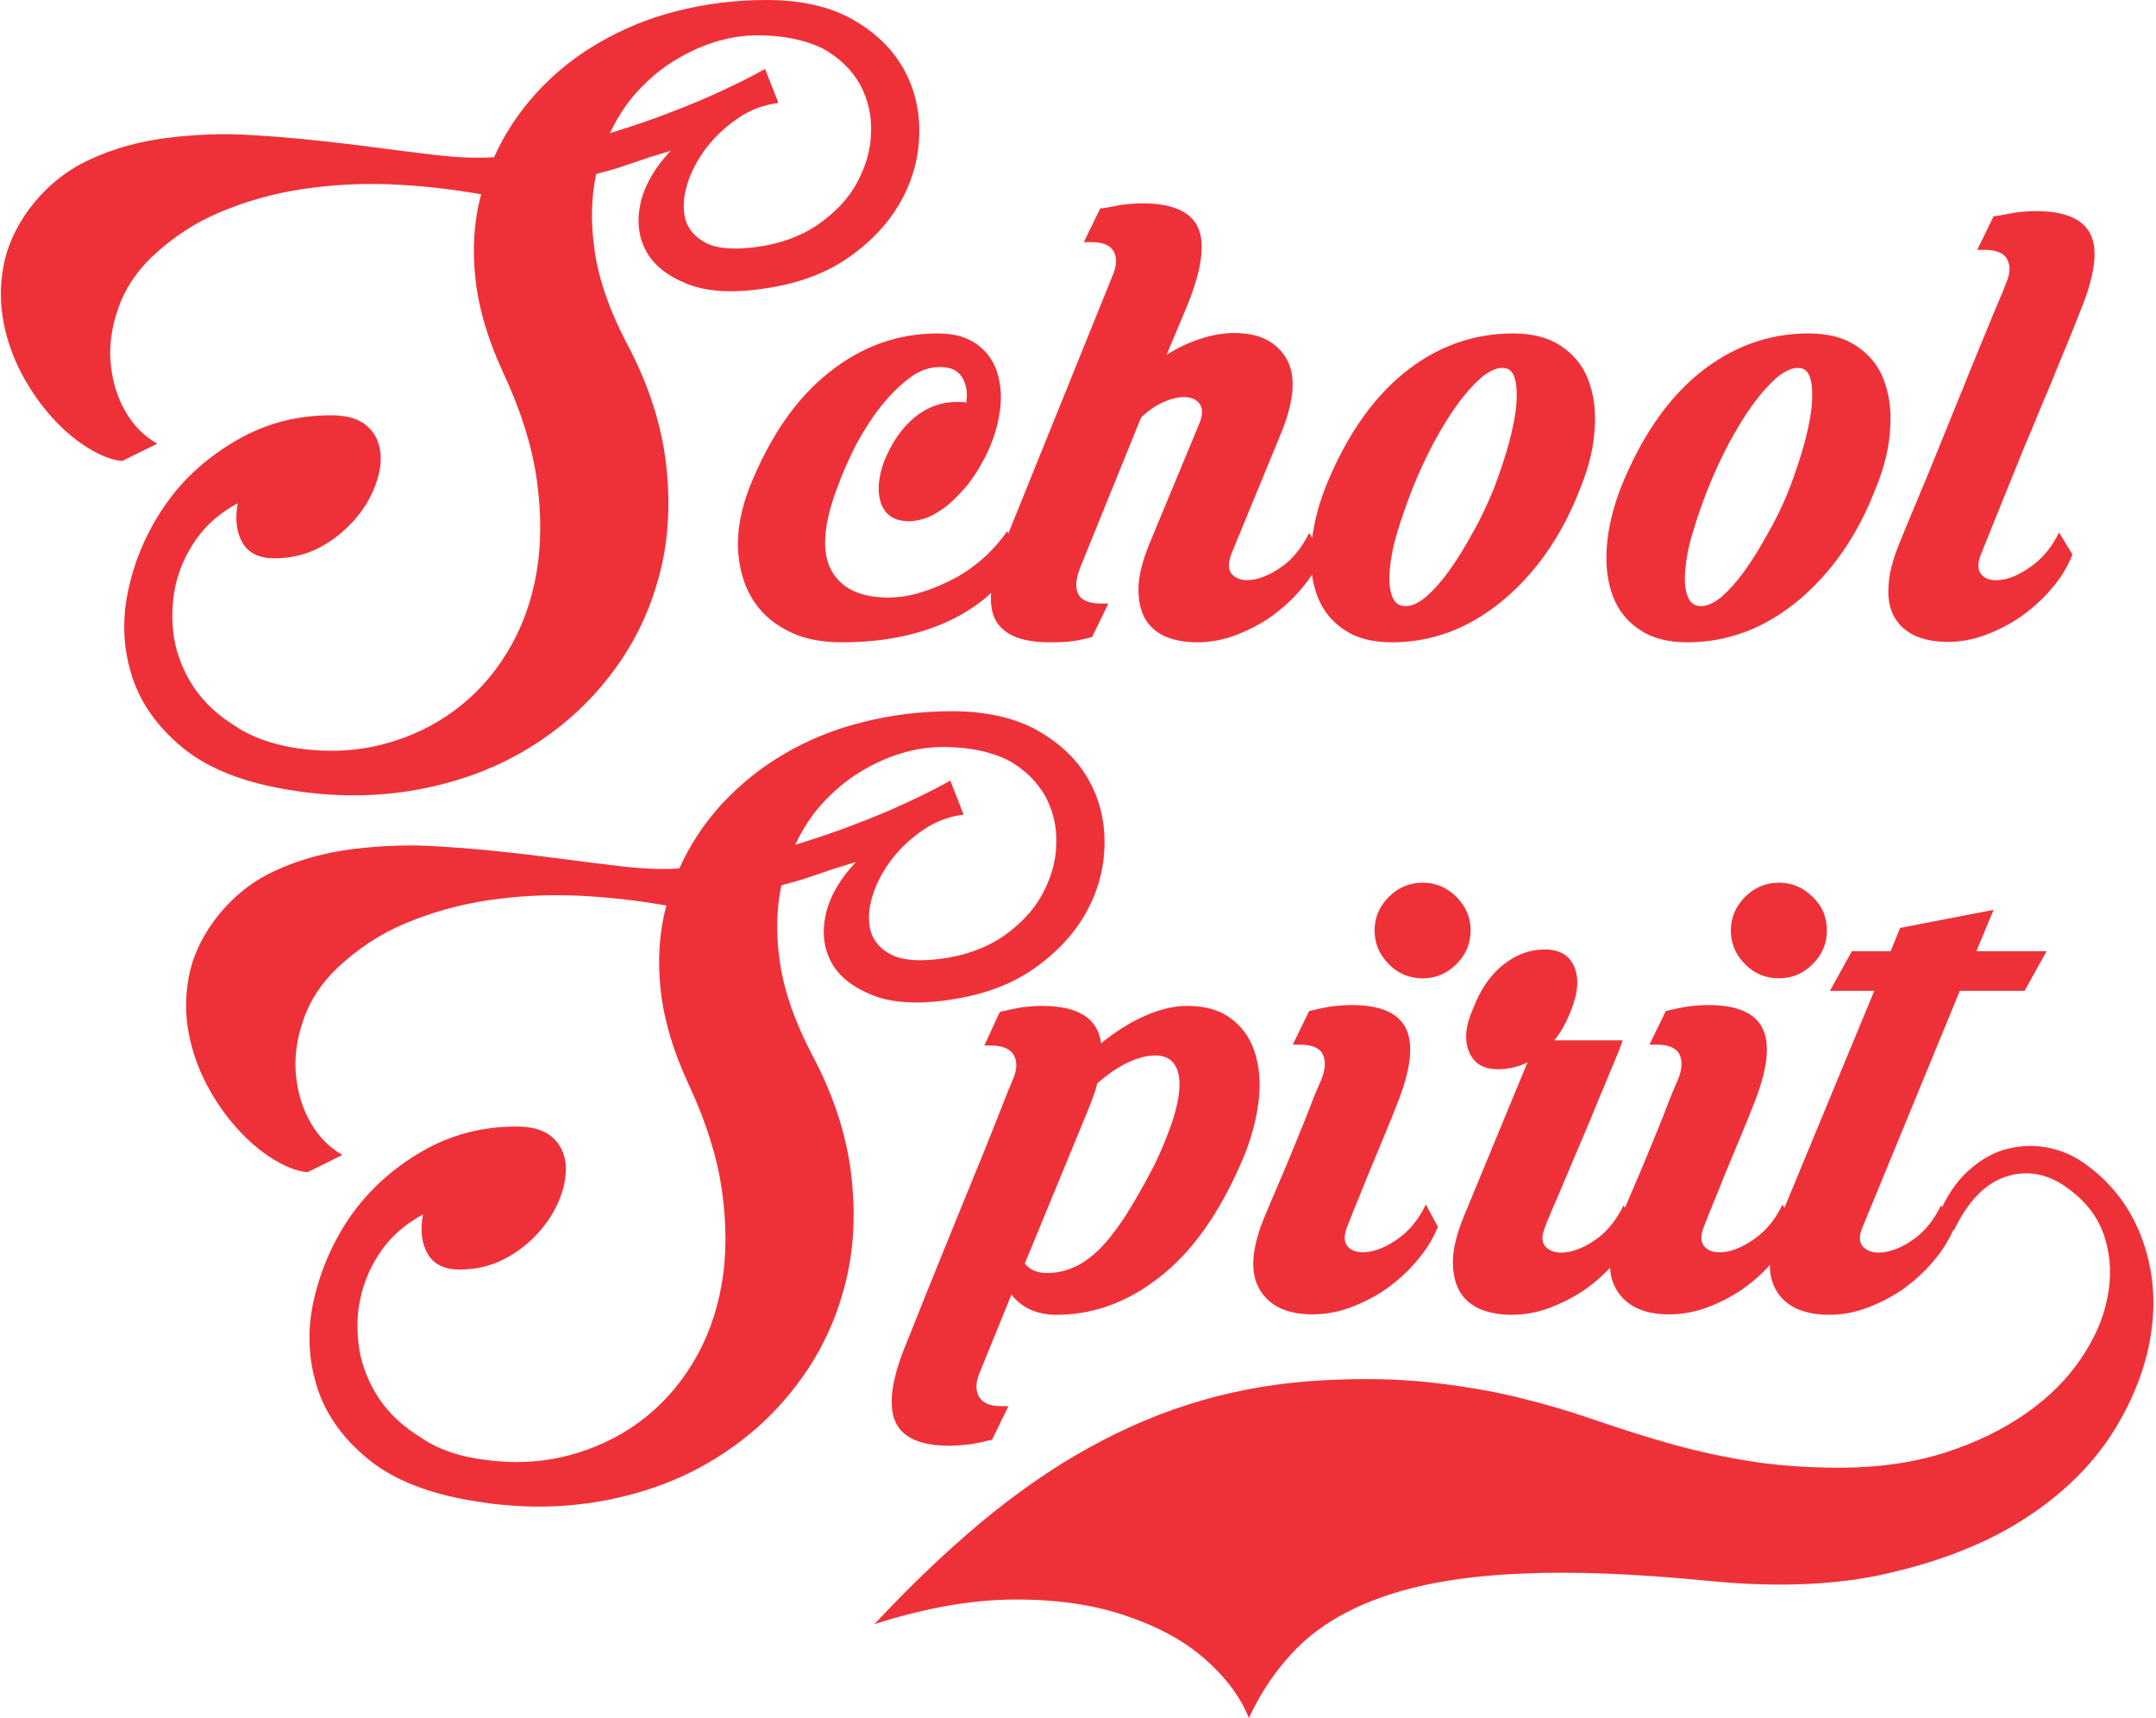 <?xml version="1.0" encoding="UTF-8"?><svg xmlns="http://www.w3.org/2000/svg" xmlns:xlink="http://www.w3.org/1999/xlink" height="398.8" preserveAspectRatio="xMidYMid meet" version="1.0" viewBox="-0.2 0.1 500.5 398.8" width="500.5" zoomAndPan="magnify"><g id="change1_1"><path d="M68.8,173.8c7,1,13.6,0.7,19.8-0.9c6.2-1.6,11.7-4.2,16.6-7.8c4.9-3.6,9-8.1,12.3-13.5 c3.3-5.4,5.6-11.5,6.8-18.3c1.2-6.8,1.2-14.1,0.1-21.9c-1.1-7.8-3.7-16-7.7-24.6c-3.5-7.5-5.7-14.7-6.5-21.7 c-0.8-7-0.4-13.6,1.3-19.9c-6.9-1.2-13.8-2-20.9-2.3c-7-0.3-13.9,0.1-20.6,1.1c-6.7,1-13,2.8-19,5.3c-6,2.5-11.2,6-15.8,10.3 c-3.9,3.7-6.5,7.8-8,12.2c-1.5,4.4-2.1,8.6-1.7,12.7c0.4,4.1,1.5,7.8,3.4,11.1c1.9,3.3,4.4,5.8,7.4,7.5l-8.1,4 c-2.5-0.2-5.2-1.3-8.1-3.1s-5.7-4.2-8.3-7.1c-2.6-2.9-5-6.3-7-10.1c-2-3.8-3.4-7.8-4.2-12c-0.8-4.2-0.8-8.5,0-12.9 c0.8-4.4,2.7-8.7,5.7-12.9c3.9-5.3,8.6-9.2,14.2-11.8c5.6-2.6,11.7-4.3,18.2-5.1c6.5-0.8,13.2-1.1,20.2-0.6c7,0.4,13.8,1.1,20.6,1.9 c6.7,0.8,13.1,1.7,19.1,2.4c6,0.8,11.3,1.1,15.9,0.8c2.4-5.4,5.7-10.4,9.8-14.9s8.9-8.4,14.4-11.6s11.4-5.7,18.1-7.4 c6.6-1.7,13.6-2.6,21-2.6c7.9,0,14.6,1.5,19.9,4.5c5.3,3,9.2,6.8,11.8,11.4c2.6,4.6,3.8,9.6,3.7,15.1c-0.1,5.5-1.5,10.7-4.2,15.6 c-2.7,4.9-6.7,9.3-12.1,13.1c-5.4,3.8-12,6.2-19.8,7.3c-7.3,1.1-13.3,0.7-17.8-1.1c-4.5-1.8-7.7-4.3-9.5-7.6 c-1.8-3.3-2.2-7-1.3-11.2c1-4.2,3.3-8.2,7-12.1c-1.6,0.5-3.3,1-5.2,1.6c-1.7,0.6-3.6,1.2-5.6,1.9c-2,0.7-4.2,1.3-6.5,1.9 c-1.2,5.5-1.3,11.6-0.3,18.2s3.5,13.7,7.5,21.3c5.1,9.6,8.1,19.1,9.1,28.5c1,9.4,0.4,18.2-2,26.4c-2.3,8.2-6.1,15.7-11.4,22.4 c-5.2,6.7-11.6,12.3-19.1,16.8c-7.5,4.5-16,7.6-25.3,9.3c-9.3,1.7-19.2,1.8-29.5,0.1c-10.8-1.7-19.2-5-25.2-10 c-6-5-9.9-10.7-11.8-17.2c-1.9-6.4-2.1-13.2-0.4-20.2c1.6-7,4.6-13.5,8.8-19.4s9.7-10.7,16.3-14.5c6.6-3.8,13.8-5.7,21.8-5.7 c3.6,0,6.4,0.8,8.2,2.4c1.9,1.6,2.9,3.7,3.2,6.2s-0.2,5.2-1.3,8c-1.1,2.8-2.7,5.5-5,8s-4.9,4.6-8,6.2c-3.1,1.6-6.6,2.4-10.3,2.4 c-3.5,0-6-1.2-7.4-3.6c-1.4-2.4-1.8-5.5-1.1-9.2c-4,2.2-7.2,4.9-9.6,8.3c-2.4,3.4-4,7-4.9,11c-0.8,4-0.9,8-0.3,12 c0.7,4,2.2,7.8,4.5,11.3c2.3,3.5,5.5,6.5,9.5,9C58.1,171.2,63,172.9,68.8,173.8z M175.7,8.3c-3.3,0-6.5,0.5-9.8,1.5 c-3.3,1-6.5,2.5-9.6,4.4c-3.1,1.9-5.9,4.3-8.5,7.1c-2.6,2.8-4.7,6.1-6.4,9.7c5.2-1.6,10-3.2,14.5-5c4.5-1.7,8.2-3.3,11.4-4.8 c3.7-1.7,7.1-3.4,10.1-5.1l3.1,7.9c-3.2,0.4-6.4,1.5-9.3,3.5c-3,2-5.4,4.3-7.5,7c-2,2.7-3.5,5.5-4.4,8.5c-0.9,3-1,5.6-0.4,8 c0.7,2.4,2.3,4.2,4.8,5.5c2.5,1.3,6.3,1.6,11.2,1c5.8-0.7,10.7-2.5,14.7-5.2c4-2.8,7.1-6,9.1-9.7c2-3.7,3.2-7.5,3.3-11.6 c0.2-4-0.7-7.8-2.5-11.2c-1.9-3.4-4.8-6.3-8.8-8.5C186.7,9.4,181.7,8.3,175.7,8.3z M236.4,128.8c-3,6.4-8.2,11.4-15.4,15 c-7.3,3.6-15.9,5.4-25.7,5.4c-5.1,0-9.4-0.9-12.9-2.8c-3.6-1.9-6.3-4.4-8.2-7.7c-1.9-3.3-2.9-7.1-3.1-11.5c-0.1-4.4,0.8-9.1,2.7-14 c4.7-11.7,10.8-20.6,18.4-26.6c7.6-6.1,16-9.1,25.3-9.1c3.9,0,6.9,0.9,9.2,2.6c2.3,1.7,3.9,4,4.7,6.8c0.8,2.8,1,5.9,0.4,9.3 c-0.5,3.4-1.7,6.8-3.3,10c-1.6,3-3.2,5.5-4.9,7.4c-1.7,1.9-3.3,3.5-4.9,4.6c-1.6,1.1-3,1.9-4.4,2.3c-1.4,0.4-2.5,0.6-3.3,0.6 c-3.4,0-5.6-1.3-6.6-4c-1-2.6-0.8-5.9,0.6-9.8c1.8-4.5,4.2-7.9,7.1-10.3c2.9-2.4,6.2-3.6,9.8-3.6c0.4,0,0.7,0,1.2,0 c0.4,0,0.7,0.1,1,0.2c0.4-2.4,0-4.4-1-6c-1-1.6-2.7-2.3-5.1-2.3c-2.4,0-4.8,0.8-7,2.5c-2.3,1.7-4.5,3.9-6.6,6.5 c-2.1,2.6-4,5.6-5.8,8.9c-1.7,3.3-3.2,6.7-4.4,10c-3.3,8.7-3.7,15.1-1.4,19.3c2.3,4.2,6.7,6.3,13.2,6.3c2.5,0,5.2-0.4,7.9-1.3 c2.7-0.8,5.3-2,7.8-3.3c2.5-1.4,4.7-3,6.8-4.9c2-1.9,3.7-3.8,5.1-5.9L236.4,128.8z M250.1,138c0.7,1.4,2.5,2.2,5.2,2.2h1.8l-3.8,7.8 c-1,0.2-2,0.5-3.1,0.7c-1.8,0.4-4,0.5-6.7,0.5c-6.9,0-11.1-1.9-12.8-5.6c-1.7-3.7-0.9-9.6,2.3-17.5l24.9-61.6 c1.1-2.4,1.3-4.4,0.5-5.9c-0.7-1.5-2.5-2.3-5.2-2.3h-1.8l3.8-7.8c1-0.1,2-0.3,3.1-0.5c1-0.2,2-0.4,3.1-0.5c1.1-0.1,2.3-0.2,3.6-0.2 c6.9,0,11.2,1.9,12.9,5.6c1.7,3.7,0.9,9.7-2.4,17.9l-4.9,11.7c2.4-1.6,5-2.8,7.7-3.7c2.7-0.9,5.4-1.4,8-1.4c5.8,0,9.8,2,12.1,5.9 c2.3,3.9,1.9,9.6-1.1,17.1l-11.7,28.4c-0.8,2.3-0.7,3.9,0.5,4.9c1.2,1,2.8,1.3,4.9,0.9c2-0.4,4.3-1.4,6.7-3.2c2.4-1.8,4.4-4.3,6-7.6 l3.1,5.1c-1.2,2.9-2.9,5.6-5,8c-2.1,2.5-4.5,4.6-7,6.4c-2.6,1.8-5.4,3.2-8.3,4.3c-3,1.1-5.9,1.6-8.8,1.6s-5.4-0.5-7.5-1.4 c-2.1-1-3.7-2.4-4.7-4.3c-1-1.9-1.5-4.3-1.4-7.2c0.1-2.9,1-6.2,2.5-9.9l11.7-28.2c0.7-1.8,0.7-3.2,0.1-4.2c-0.7-1-1.7-1.6-3.2-1.7 c-1.4-0.1-3.1,0.2-5,1c-1.9,0.8-3.7,2-5.5,3.7L250.5,132C249.5,134.6,249.4,136.6,250.1,138z M351.1,77.5c4.3,0,8,0.9,10.9,2.8 c2.9,1.9,5.1,4.4,6.4,7.7s1.9,7,1.6,11.4c-0.2,4.3-1.3,9-3.3,13.9c-2.2,5.7-4.8,10.7-7.9,15.1c-3.1,4.4-6.6,8.2-10.4,11.3 c-3.8,3.1-7.8,5.5-12.1,7.1c-4.3,1.6-8.7,2.4-13.3,2.4c-4.5,0-8.1-0.9-11-2.8c-2.9-1.9-5-4.4-6.3-7.7c-1.3-3.3-1.8-7.1-1.5-11.5 c0.3-4.4,1.4-9.1,3.3-14c4.6-11.4,10.6-20.3,18.2-26.5C333.2,80.6,341.7,77.5,351.1,77.5z M346.6,113.5c1.4-3.7,2.6-7.3,3.5-10.6 c0.9-3.4,1.5-6.3,1.7-8.9c0.2-2.6,0.1-4.7-0.4-6.2c-0.5-1.6-1.4-2.3-2.9-2.3c-1.4,0-3.1,0.8-4.9,2.3c-1.8,1.6-3.6,3.6-5.5,6.2 c-1.9,2.6-3.7,5.6-5.5,8.9c-1.8,3.4-3.4,6.9-4.9,10.6c-1.4,3.6-2.6,7-3.6,10.4c-1,3.3-1.5,6.2-1.7,8.7c-0.2,2.5,0,4.5,0.6,6 c0.6,1.5,1.6,2.2,3.1,2.2c1.4,0,3-0.7,4.8-2.2c1.7-1.5,3.5-3.5,5.3-6c1.8-2.5,3.6-5.4,5.4-8.7C343.5,120.6,345.1,117.1,346.6,113.5z M419.7,77.5c4.3,0,8,0.9,10.9,2.8c2.9,1.9,5.1,4.4,6.4,7.7c1.3,3.3,1.9,7,1.6,11.4c-0.2,4.3-1.3,9-3.3,13.9 c-2.2,5.7-4.8,10.7-7.9,15.1c-3.1,4.4-6.6,8.2-10.4,11.3c-3.8,3.1-7.8,5.5-12.1,7.1c-4.3,1.6-8.7,2.4-13.3,2.4 c-4.5,0-8.1-0.9-11-2.8c-2.9-1.9-5-4.4-6.3-7.7c-1.3-3.3-1.8-7.1-1.5-11.5c0.3-4.4,1.4-9.1,3.3-14c4.6-11.4,10.6-20.3,18.2-26.5 C401.9,80.6,410.3,77.5,419.7,77.5z M415.2,113.5c1.4-3.7,2.6-7.3,3.5-10.6c0.9-3.4,1.5-6.3,1.7-8.9c0.2-2.6,0.1-4.7-0.4-6.2 c-0.5-1.6-1.4-2.3-2.9-2.3c-1.4,0-3.1,0.8-4.9,2.3c-1.8,1.6-3.6,3.6-5.5,6.2c-1.9,2.6-3.7,5.6-5.5,8.9c-1.8,3.4-3.4,6.9-4.9,10.6 c-1.4,3.6-2.6,7-3.6,10.4c-1,3.3-1.5,6.2-1.7,8.7c-0.2,2.5,0,4.5,0.6,6c0.6,1.5,1.6,2.2,3.1,2.2c1.4,0,3-0.7,4.8-2.2 c1.7-1.5,3.5-3.5,5.3-6c1.8-2.5,3.6-5.4,5.4-8.7C412.1,120.6,413.8,117.1,415.2,113.5z M476,136.8c-2.1,2.5-4.5,4.6-7,6.4 c-2.6,1.8-5.4,3.2-8.3,4.3c-3,1.1-5.9,1.6-8.8,1.6c-2.9,0-5.4-0.5-7.5-1.4c-2.1-1-3.7-2.4-4.8-4.3c-1.1-1.9-1.6-4.3-1.4-7.2 c0.1-2.9,1-6.2,2.5-9.9c0.4-1,1.2-3,2.5-6.1c1.3-3.1,2.8-6.7,4.5-10.8c1.7-4.2,3.5-8.6,5.4-13.3c1.9-4.7,3.7-9.1,5.4-13.3 c1.7-4.2,3.2-7.7,4.4-10.7c1.3-3,2.1-4.9,2.4-5.8c1.1-2.4,1.3-4.4,0.5-5.9c-0.7-1.5-2.5-2.3-5.2-2.3h-1.8l3.8-7.8 c1-0.1,2-0.3,3.1-0.5c1-0.2,2-0.4,3.1-0.5c1.1-0.1,2.3-0.2,3.6-0.2c6.9,0,11.1,1.9,12.8,5.6c1.7,3.7,0.8,9.6-2.5,17.7 c-0.4,1-1,2.5-1.8,4.5c-0.8,2-1.8,4.5-3,7.3c-1.1,2.8-2.4,5.9-3.8,9.2c-1.4,3.3-2.7,6.6-4.1,9.8c-3.1,7.7-6.6,16.2-10.3,25.5 c-1,2.4-0.8,4.1,0.4,5.1c1.2,1,2.8,1.2,4.9,0.8c2-0.4,4.3-1.5,6.7-3.3c2.4-1.8,4.5-4.3,6.1-7.6l3.1,5.1 C479.8,131.7,478.1,134.4,476,136.8z M111.8,338.9c7,1,13.6,0.7,19.8-0.9c6.2-1.6,11.7-4.2,16.6-7.8c4.9-3.6,9-8.1,12.3-13.5 c3.3-5.4,5.6-11.5,6.8-18.3c1.2-6.8,1.2-14.1,0.1-21.9c-1.1-7.8-3.7-16-7.7-24.6c-3.5-7.5-5.7-14.7-6.5-21.7 c-0.8-7-0.4-13.6,1.3-19.9c-6.9-1.2-13.8-2-20.9-2.3c-7-0.3-13.9,0.1-20.6,1.1c-6.7,1-13,2.8-19,5.3c-6,2.5-11.2,6-15.8,10.3 c-3.9,3.7-6.5,7.8-8,12.2c-1.5,4.4-2.1,8.6-1.7,12.7c0.4,4.1,1.5,7.8,3.4,11.1c1.9,3.3,4.4,5.8,7.4,7.5l-8.1,4 c-2.5-0.2-5.2-1.3-8.1-3.1c-2.9-1.8-5.7-4.2-8.3-7.1c-2.6-2.9-5-6.3-7-10.1c-2-3.8-3.4-7.8-4.2-12c-0.8-4.2-0.8-8.5,0-12.9 c0.8-4.4,2.7-8.7,5.7-12.9c3.9-5.3,8.6-9.2,14.2-11.8c5.6-2.6,11.7-4.3,18.2-5.1s13.2-1.1,20.2-0.6c7,0.4,13.8,1.1,20.6,1.9 c6.7,0.8,13.1,1.7,19.1,2.4c6,0.8,11.3,1.1,15.9,0.8c2.4-5.4,5.7-10.4,9.8-14.9c4.2-4.5,8.9-8.4,14.4-11.6 c5.4-3.2,11.4-5.7,18.1-7.4c6.6-1.7,13.6-2.6,21-2.6c7.9,0,14.6,1.5,19.9,4.5c5.3,3,9.2,6.8,11.8,11.4c2.6,4.6,3.8,9.6,3.7,15.1 c-0.1,5.5-1.5,10.7-4.2,15.6c-2.7,4.9-6.7,9.3-12.1,13.1c-5.4,3.8-12,6.2-19.8,7.3c-7.3,1.1-13.3,0.7-17.8-1.1 c-4.5-1.8-7.7-4.3-9.5-7.6c-1.8-3.3-2.2-7-1.3-11.2c1-4.2,3.3-8.2,7-12.1c-1.6,0.5-3.3,1-5.2,1.6c-1.7,0.6-3.6,1.2-5.6,1.9 c-2,0.7-4.2,1.3-6.5,1.9c-1.2,5.5-1.3,11.6-0.3,18.2c1,6.6,3.5,13.7,7.5,21.3c5.1,9.6,8.1,19.1,9.1,28.5c1,9.4,0.4,18.2-2,26.4 c-2.3,8.2-6.1,15.7-11.4,22.4c-5.2,6.7-11.6,12.3-19.1,16.8c-7.5,4.5-16,7.6-25.3,9.3c-9.3,1.7-19.2,1.8-29.5,0.1 c-10.8-1.7-19.2-5-25.2-10c-6-5-9.9-10.7-11.8-17.2c-1.9-6.4-2.1-13.2-0.4-20.2s4.6-13.5,8.8-19.4c4.3-5.9,9.7-10.7,16.3-14.5 c6.6-3.8,13.8-5.7,21.8-5.7c3.6,0,6.4,0.8,8.2,2.4c1.9,1.6,2.9,3.7,3.2,6.2c0.2,2.5-0.2,5.2-1.3,8c-1.1,2.8-2.7,5.5-5,8 c-2.2,2.5-4.9,4.6-8,6.2c-3.1,1.6-6.6,2.4-10.3,2.4c-3.5,0-6-1.2-7.4-3.6c-1.4-2.4-1.8-5.5-1.1-9.2c-4,2.2-7.2,4.9-9.6,8.3 c-2.4,3.4-4,7-4.9,11s-0.9,8-0.3,12c0.7,4,2.2,7.8,4.5,11.3c2.3,3.5,5.5,6.5,9.5,9C101.2,336.4,106,338.1,111.8,338.9z M218.7,173.5 c-3.3,0-6.5,0.5-9.8,1.5c-3.3,1-6.5,2.5-9.6,4.4c-3.1,1.9-5.9,4.3-8.5,7.1c-2.6,2.8-4.7,6.1-6.4,9.7c5.2-1.6,10-3.2,14.5-5 c4.5-1.7,8.2-3.3,11.4-4.8c3.7-1.7,7.1-3.4,10.1-5.1l3.1,7.9c-3.2,0.4-6.4,1.5-9.3,3.5c-3,2-5.4,4.3-7.5,7c-2,2.7-3.5,5.5-4.4,8.5 c-0.9,3-1,5.6-0.4,8c0.7,2.4,2.3,4.2,4.8,5.5c2.5,1.3,6.3,1.6,11.2,1c5.8-0.7,10.7-2.5,14.7-5.2c4-2.8,7.1-6,9.1-9.7 c2-3.7,3.2-7.5,3.3-11.6c0.2-4-0.7-7.8-2.5-11.2c-1.9-3.4-4.8-6.3-8.8-8.5C229.8,174.6,224.8,173.5,218.7,173.5z M245.1,305.3 c-4.6,0-8.1-1.6-10.5-4.7l-7.2,17.7c-1.1,2.4-1.2,4.4-0.4,5.9c0.8,1.5,2.5,2.3,5.1,2.3h1.8l-3.8,7.8c-1,0.2-2,0.5-3.1,0.7 c-1,0.2-2,0.4-3.2,0.5c-1.1,0.1-2.3,0.2-3.5,0.2c-6.9,0-11.1-1.9-12.7-5.7c-1.6-3.8-0.8-9.7,2.4-17.6c0.5-1.2,1.4-3.4,2.7-6.7 c1.3-3.3,2.8-7,4.5-11.2c1.7-4.2,3.5-8.6,5.4-13.3c1.9-4.6,3.7-9,5.4-13.2c1.7-4.2,3.1-7.8,4.3-10.8c1.2-3.1,2-5.1,2.5-6.2 c1.1-2.4,1.2-4.4,0.4-5.9c-0.8-1.5-2.6-2.3-5.3-2.3h-1.6l3.6-7.8c1-0.2,2-0.5,3.1-0.7c1-0.2,2-0.4,3.2-0.5c1.1-0.1,2.3-0.2,3.5-0.2 c8.4,0,13,2.9,13.7,8.7c3.4-2.8,6.8-4.9,10.2-6.4c3.4-1.5,6.7-2.3,9.8-2.3c4.1,0,7.4,0.9,10,2.8c2.6,1.9,4.5,4.4,5.6,7.7 c1.1,3.3,1.5,7,1,11.4c-0.5,4.3-1.7,9-3.8,13.9c-5.3,12.4-11.8,21.5-19.4,27.3C261.4,302.5,253.4,305.3,245.1,305.3z M237.7,293.4 c1.1,1.4,2.8,2.2,5.1,2.2c2.2,0,4.2-0.4,6.2-1.3c2-0.8,4-2.3,6-4.2c2-2,4-4.6,6.1-7.8c2-3.2,4.3-7.1,6.7-11.8c1.7-3.5,3-6.8,4.1-9.9 c1-3.1,1.6-5.8,1.7-8.1c0.1-2.3-0.3-4.1-1.2-5.4c-0.9-1.3-2.4-2-4.4-2c-2,0-4.2,0.6-6.5,1.7c-2.3,1.1-4.6,2.7-7,4.8 c-0.2,1-0.5,1.9-0.8,2.7c-0.3,0.8-0.6,1.7-1,2.7L237.7,293.4z M333.6,284.9c-1.2,2.9-2.9,5.6-5,8c-2.1,2.5-4.5,4.6-7,6.4 c-2.6,1.8-5.4,3.2-8.3,4.3c-3,1.1-5.9,1.6-8.8,1.6c-5.9,0-10-1.9-12.3-5.8c-2.3-3.9-1.9-9.6,1.3-17.2c0.6-1.4,1.5-3.6,2.8-6.6 s2.6-6.1,3.9-9.3c1.3-3.2,2.6-6.3,3.7-9.2c1.1-2.9,2-5,2.6-6.3c1-2.4,1.1-4.4,0.4-5.9c-0.7-1.5-2.5-2.3-5.2-2.3h-1.8l3.8-7.8 c1-0.2,2-0.5,3.1-0.7c1-0.2,2-0.4,3.2-0.5c1.1-0.1,2.3-0.2,3.5-0.2c6.9,0,11.1,1.9,12.8,5.7c1.7,3.8,0.9,9.7-2.3,17.6 c-0.7,1.8-1.7,4.3-3,7.4c-1.3,3.1-2.6,6.3-3.9,9.4c-1.4,3.6-3,7.3-4.5,11.2c-1,2.4-0.8,4.1,0.4,5.1c1.2,1,2.9,1.2,5,0.8 c2.1-0.4,4.4-1.5,6.8-3.3c2.4-1.8,4.4-4.3,6-7.6L333.6,284.9z M341.2,216.1c0,3-1.1,5.6-3.3,7.8c-2.2,2.2-4.8,3.3-7.8,3.3 c-3.1,0-5.8-1.1-7.9-3.3c-2.2-2.2-3.3-4.8-3.3-7.8c0-3,1.1-5.6,3.3-7.8c2.2-2.2,4.8-3.3,7.9-3.3c3,0,5.6,1.1,7.8,3.3 C340.1,210.5,341.2,213.1,341.2,216.1z M358.4,220.5c3.5,0,5.8,1.4,6.9,4.1c1.1,2.7,0.8,6-0.7,9.8c-1.1,2.9-2.4,5.3-4,7.2h15.9 c-0.4,1.1-1,2.8-2,5.1c-1,2.3-2,4.9-3.3,7.9c-1.2,3-2.5,6.1-3.9,9.4c-1.4,3.3-2.7,6.3-3.9,9.2c-1.2,2.9-2.3,5.4-3.2,7.5 c-0.9,2.1-1.5,3.5-1.7,4.2c-1,2.3-0.8,3.9,0.4,4.9c1.2,1,2.9,1.3,5,0.9c2.1-0.4,4.4-1.4,6.8-3.2c2.4-1.8,4.4-4.3,6-7.6l3.1,5.1 c-1.2,2.9-2.9,5.6-5,8c-2.1,2.5-4.5,4.6-7,6.4c-2.6,1.8-5.4,3.2-8.3,4.3c-3,1.1-5.9,1.6-8.8,1.6c-2.9,0-5.4-0.5-7.5-1.4 c-2.1-1-3.7-2.4-4.7-4.3c-1-1.9-1.5-4.3-1.4-7.2c0.1-2.9,1-6.2,2.5-9.9l14.8-35.8c-2.2,1.1-4.5,1.6-6.9,1.6c-3.4,0-5.6-1.4-6.7-4.1 c-1.1-2.7-0.8-6,0.9-9.8c1.7-4.5,4-7.9,7-10.3C351.7,221.7,354.9,220.5,358.4,220.5z M416.4,284.9c-1.2,2.9-2.9,5.6-5,8 c-2.1,2.5-4.5,4.6-7,6.4c-2.6,1.8-5.4,3.2-8.3,4.3c-3,1.1-5.9,1.6-8.8,1.6c-5.9,0-10-1.9-12.3-5.8c-2.3-3.9-1.9-9.6,1.3-17.2 c0.6-1.4,1.5-3.6,2.8-6.6s2.6-6.1,3.9-9.3c1.3-3.2,2.6-6.3,3.7-9.2c1.1-2.9,2-5,2.6-6.3c1-2.4,1.1-4.4,0.4-5.9 c-0.7-1.5-2.5-2.3-5.2-2.3h-1.8l3.8-7.8c1-0.2,2-0.5,3.1-0.7c1-0.2,2-0.4,3.2-0.5c1.1-0.1,2.3-0.2,3.5-0.2c6.9,0,11.1,1.9,12.8,5.7 c1.7,3.8,0.9,9.7-2.3,17.6c-0.7,1.8-1.7,4.3-3,7.4c-1.3,3.1-2.6,6.3-3.9,9.4c-1.4,3.6-3,7.3-4.5,11.2c-1,2.4-0.8,4.1,0.4,5.1 c1.2,1,2.9,1.2,5,0.8c2.1-0.4,4.4-1.5,6.8-3.3c2.4-1.8,4.4-4.3,6-7.6L416.4,284.9z M423.9,216.1c0,3-1.1,5.6-3.3,7.8 c-2.2,2.2-4.8,3.3-7.8,3.3c-3.1,0-5.8-1.1-7.9-3.3c-2.2-2.2-3.3-4.8-3.3-7.8c0-3,1.1-5.6,3.3-7.8c2.2-2.2,4.8-3.3,7.9-3.3 c3,0,5.6,1.1,7.8,3.3C422.9,210.5,423.9,213.1,423.9,216.1z M454.8,230l-22.6,54.9c-1,2.3-0.8,3.9,0.4,4.9c1.2,1,2.9,1.3,5,0.9 c2.1-0.4,4.4-1.4,6.8-3.2c2.4-1.8,4.4-4.3,6-7.6l3.1,5.1c-1.2,2.9-2.9,5.6-5,8c-2.1,2.5-4.5,4.6-7,6.4c-2.6,1.8-5.4,3.2-8.3,4.3 c-3,1.1-5.9,1.6-8.8,1.6c-2.9,0-5.4-0.5-7.5-1.4c-2.1-1-3.7-2.4-4.8-4.3c-1.1-1.9-1.6-4.3-1.4-7.2c0.1-2.9,1-6.2,2.5-9.9l21.7-52.4 h-10.3l5.1-9.2h9l2.2-5.4l21.7-4.2l-4,9.6h16.3l-5.1,9.2H454.8z M396.7,367.1c-17.2-1.7-31.9-2.3-44-1.7 c-12.1,0.5-22.3,2.2-30.5,4.9c-8.2,2.7-14.9,6.4-20.1,11.2c-5.1,4.8-9.2,10.6-12.4,17.4c-1.9-4.9-5.4-9.5-10.3-13.8 c-4.9-4.3-11.2-7.6-18.7-10.1c-7.5-2.5-16.2-3.7-25.9-3.6c-9.8,0.1-20.4,2-32,5.7c8.3-8.9,16.6-16.8,24.7-23.6 c8.2-6.8,16.5-12.6,25-17.3c8.5-4.7,17.2-8.4,26.2-11c9-2.6,18.5-4.2,28.4-4.7c9.3-0.5,17.5-0.3,24.7,0.5c7.2,0.8,13.9,1.9,20.1,3.4 c6.2,1.5,12,3.2,17.5,5.1c5.5,1.9,11.1,3.7,17,5.4c5.8,1.7,12,3.1,18.5,4.2c6.5,1.1,13.8,1.7,22,1.7c9,0,17.2-1.2,24.4-3.5 c7.2-2.3,13.5-5.4,18.8-9.1c5.3-3.7,9.5-7.9,12.7-12.6c3.2-4.7,5.3-9.4,6.2-14.2c1-4.8,0.8-9.3-0.5-13.7c-1.3-4.4-3.9-8.1-7.8-11.1 c-4.8-3.9-9.8-5-14.8-3.5c-5.1,1.5-9.2,5.7-12.5,12.6l-2.9-5.1c1.9-4,4.2-7.1,7-9.4c2.7-2.3,5.6-3.8,8.6-4.5c3-0.7,6.1-0.8,9.1-0.2 c3.1,0.6,5.9,1.8,8.4,3.6c6,4.2,10.4,9.8,13.1,16.6c2.7,6.9,3.6,14.1,2.6,21.9c-1,7.7-3.8,15.4-8.4,23c-4.6,7.6-11.2,14.4-19.7,20.1 c-8.5,5.8-19,10.2-31.4,13.2C427.6,368,413.2,368.7,396.7,367.1z" fill="#EE3139"/></g></svg>